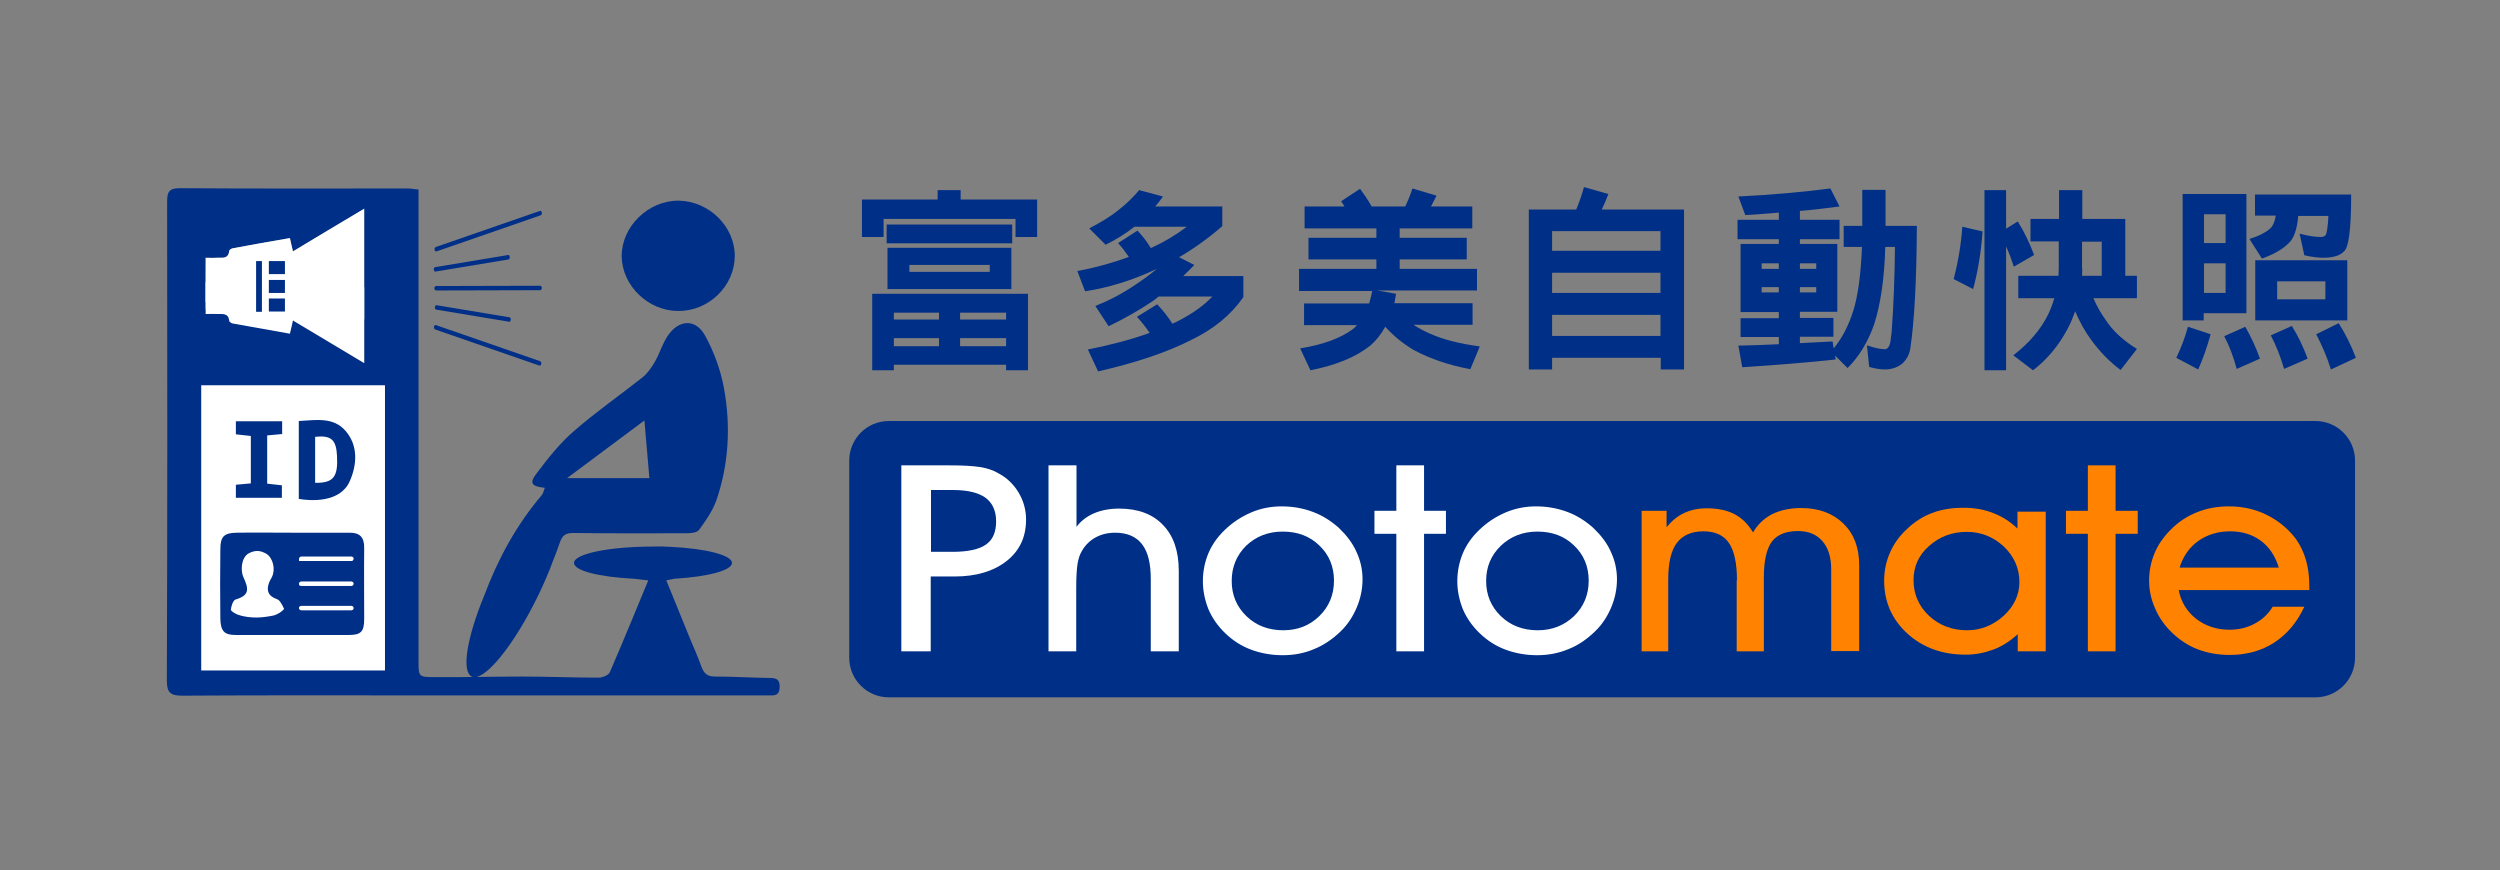 <?xml version="1.0" encoding="utf-8"?>
<!-- Generator: Adobe Illustrator 16.0.0, SVG Export Plug-In . SVG Version: 6.00 Build 0)  -->
<!DOCTYPE svg PUBLIC "-//W3C//DTD SVG 1.1//EN" "http://www.w3.org/Graphics/SVG/1.1/DTD/svg11.dtd">
<svg version="1.1" xmlns="http://www.w3.org/2000/svg" xmlns:xlink="http://www.w3.org/1999/xlink" x="0px" y="0px" width="902px"
	 height="314px" viewBox="0 0 902 314" enable-background="new 0 0 902 314" xml:space="preserve">
<rect x="0" y="0" width="902" height="314" fill="#808080" stroke="none"/>
<g id="圖層_2">
</g>
<g id="圖層_1">
	<g>
		<g>
			<path fill="#002F87" d="M346.6,68.6V72h27.6v13.5h-7.8V79h-47.6v6.5h-7.8V72h27.3v-3.4H346.6z M370.8,133.6H363v-2h-40.5v2h-7.8
				V106h56.2V133.6z M365.2,81v6.8h-45.3V81H365.2z M364.9,89.4v14.9h-44.7V89.4H364.9z M338.8,115.3v-2.5h-16.3v2.5H338.8z
				 M338.8,124.9V122h-16.3v2.9H338.8z M357.1,98.1v-2.5h-29v2.5H357.1z M346.3,115.3H363v-2.5h-16.6V115.3z M363,124.9V122h-16.6
				v2.9H363z"/>
			<path fill="#002F87" d="M419.6,70.9c-0.9,1.3-1.8,2.4-2.8,3.6H441v7.1c-5.2,4.5-10.4,8.2-15.6,11.2l5.5,2.8c-1.3,1.4-2.7,2.7-4,4
				h21.7v7.6c-4.5,6.5-10.9,11.7-19.1,15.6c-8.7,4.4-19.8,8.1-33.3,11.2l-3.7-7.9c8.5-1.7,16-3.7,22.3-6c-1.4-2-2.9-4-4.6-5.8
				l7.3-4.5c2.2,2.3,4,4.6,5.5,7c0.6-0.3,1.3-0.6,1.9-0.9c5.3-2.7,9.5-5.7,12.5-8.9h-19.4c-0.7,0.6-1.4,1.2-2.2,1.7
				c-4.9,3.3-10.2,6.3-15.8,9l-4.8-7.3c5-2,9.8-4.5,14.5-7.7c2.7-1.8,5.3-3.7,7.7-5.7c-8.9,4.2-17.5,6.8-25.9,8.1l-2.8-7.3
				c6.4-1.2,12.6-2.9,18.6-5.1c-1.2-1.7-2.4-3.4-3.9-5l7-4.5c1.9,2,3.5,4.1,4.8,6.3c4.9-2.2,9.2-4.8,13-7.7h-18.9
				c-3,2.4-6.4,4.5-10.4,6.5l-5.9-5.9c4.2-2.2,7.7-4.3,10.4-6.5c3-2.3,5.5-4.8,7.6-7.3L419.6,70.9z"/>
			<path fill="#002F87" d="M494.9,74.5H507c1-2.1,1.9-4.2,2.6-6.5l8.7,2.6c-0.7,1.4-1.4,2.7-2,3.9h14.9v7.9H505v3.4h24.2v7.8H505V97
				h27.9v7.8h-36l6.8,1.2c-0.2,1.2-0.4,2.4-0.6,3.4h28.2v7.8h-21.3c1.8,1.2,3.9,2.3,6.2,3.3c4.5,2,10.4,3.5,17.7,4.5l-3.4,8.2
				c-7.6-1.4-14.4-3.7-20.4-6.9c-3.9-2.3-7.3-5.1-10.3-8.4c-1.5,2.7-3.3,5-5.4,6.8c-5.3,4.2-12.5,7.1-21.6,8.9l-3.7-7.9
				c8.1-1.3,14.4-3.6,18.8-6.8c0.6-0.4,1.2-1,1.7-1.6h-19.1v-7.8H494c0.4-1.4,0.8-3,1.1-4.5h-26.4V97h27.9v-3.4h-24.5v-7.8h24.5
				v-3.4h-25.9v-7.9h14.4c-0.4-0.7-0.9-1.4-1.2-1.9l6.8-4.5C492.1,70,493.6,72.2,494.9,74.5z"/>
			<path fill="#002F87" d="M580.3,70c-0.8,2.1-1.6,4-2.4,5.6h29.7v57.7h-8.4v-4.2H560v4.2h-8.4V75.6h17.1c1.1-2.6,2-5.3,2.8-8.1
				L580.3,70z M599.1,90.5v-7.1H560v7.1H599.1z M599.1,105.7v-7.3H560v7.3H599.1z M599.1,121.2v-7.6H560v7.6H599.1z"/>
			<path fill="#002F87" d="M663.7,74.5c-4.6,0.6-9.4,1.2-14.3,1.6v3.2h14.3v7h-14.3V88h13.5v24.5h-13.5v2.2h12.1v6.8h-12.1v2.3
				c4.3-0.2,8.2-0.4,11.8-0.6l0.4,2.5c3-3.7,5.4-8.2,7.1-13.7c1.7-5.5,2.7-13.1,3.1-22.9h-6.6v-7.6h6.7v-13h8.4v13h11.3
				c-0.1,19.7-0.9,34.6-2.4,44.5c-0.4,2.2-1.5,4-3.1,5.4c-1.7,1.2-3.7,1.9-6,1.9c-1.7,0-3.5-0.3-5.7-0.9l-0.8-7.8
				c2.6,0.9,4.8,1.4,6.5,1.4c0.6,0,1.1-0.4,1.5-1.2c0.4-0.6,0.6-2.2,0.9-5c0.7-9.5,1.1-19.7,1.2-30.7h-3.5
				c-0.3,11.4-1.7,20.7-4,27.9c-2.2,6.3-5.4,11.6-9.6,15.8l-4.5-4.5l0.2,1.4c-10.1,1.1-21.3,2-33.7,2.8l-1.4-7.8
				c5.2-0.1,10.1-0.3,14.6-0.5v-2.6H628v-6.8h13.8v-2.2H628V88h13.8v-1.7h-14.9v-7h14.9v-2.6c-4,0.4-8,0.6-12.1,0.9l-2.5-6.7
				c12-0.6,23-1.6,33.2-2.9L663.7,74.5z M641.8,97v-2h-6.2v2H641.8z M641.8,105.5v-1.9h-6.2v1.9H641.8z M649.4,97h5.9v-2h-5.9V97z
				 M649.4,105.5h5.9v-1.9h-5.9V105.5z"/>
			<path fill="#002F87" d="M715.3,83.5c-0.5,7.5-1.7,14.5-3.4,20.8l-7-3.6c1.6-6.3,2.7-12.7,3.1-18.9L715.3,83.5z M723.8,68.6v13.9
				l4.2-2.6c2.4,3.8,4.3,7.8,5.9,12.1l-7.3,4.2c-0.8-2.4-1.7-4.9-2.8-7.3v44.7h-7.8v-65H723.8z M742.9,79V68.6h8.4V79h15.5v20.5h4.2
				v8.1h-15.7c1.3,3,2.8,5.6,4.4,7.8c2.6,4,6.4,7.5,11.3,10.5l-5.9,7.6c-4-3-7.6-6.7-10.7-11c-2.2-3-4-6.3-5.7-10.2
				c-0.8,2.3-1.7,4.5-2.8,6.5c-3.2,6-7.3,10.9-12.4,14.8l-7.1-5.4c5.6-4.3,9.9-9.3,12.6-14.8c0.9-1.9,1.6-3.8,2.2-5.8h-13v-8.1h14.5
				c0-0.8,0.1-1.7,0.1-2.5v-9.9h-10.2V79H742.9z M751.3,97c0,0.9-0.1,1.7-0.1,2.5h7.1V87.2h-7.1V97z"/>
			<path fill="#002F87" d="M797.6,120.6c-1.4,5-2.9,9.2-4.5,12.7l-7.9-4.2c1.8-3.7,3.2-7.5,4.2-11.2L797.6,120.6z M810.6,113h-15.5
				v2.6h-7.6V70h23V113z M803,87.7V77.3h-7.8v10.4H803z M803,105.7V95h-7.8v10.7H803z M815.4,129.4l-8.4,3.7
				c-1.2-4.5-2.7-8.4-4.5-11.8l7.6-3.4C812.1,121.4,813.9,125.2,815.4,129.4z M848.3,70.3c0,12.5-0.9,19.3-2.7,20.5
				c-1.4,1.5-4,2.2-7.4,2.2c-1.9,0-4.2-0.3-6.8-0.9l-1.7-7.8c3,0.8,5.5,1.2,7.6,1.2c0.9,0,1.4-0.2,1.8-0.7c0.4-0.6,0.8-2.9,1-6.9
				h-10.9c-0.4,4.9-1.6,8.2-3.5,9.9c-2.2,2.2-5.4,4-9.6,5.5l-4.5-7.1c3.1-0.9,5.5-2.1,7.2-3.5c1.2-0.9,1.9-2.6,2.3-4.9h-7.5v-7.6
				H848.3z M846.9,93.9v21.7h-33.2V93.9H846.9z M832.6,129.4l-8.5,3.7c-1.3-4.5-2.9-8.5-4.8-12.1l7.6-3.4
				C829.1,121.1,831,125.1,832.6,129.4z M839,108v-6.5h-17.4v6.5H839z M850,129.1l-9,4.2c-1.4-4.5-3.2-8.6-5.3-12.7l8.1-4
				C846.2,120.4,848.3,124.6,850,129.1z"/>
		</g>
	</g>
	<g>
		<path fill="#002F87" d="M849.7,237.3c0,7.9-6.4,14.3-14.3,14.3H320.7c-7.9,0-14.3-6.4-14.3-14.3v-71.1c0-7.9,6.4-14.3,14.3-14.3
			h514.7c7.9,0,14.3,6.4,14.3,14.3V237.3z"/>
		<path fill="#FFFFFF" d="M335.9,235h-10.7v-67.1h17.2c4.9,0,8.5,0.2,11.1,0.6c2.5,0.4,4.8,1.1,6.6,2.2c3.1,1.6,5.6,4,7.4,7
			c1.8,3,2.7,6.3,2.7,9.8c0,6.2-2.3,11.2-7,14.9c-4.7,3.7-10.9,5.6-18.9,5.6h-8.5V235z M335.9,199.1h7.8c5.5,0,9.6-0.9,12-2.6
			c2.5-1.7,3.7-4.5,3.7-8.4c0-3.8-1.3-6.6-3.8-8.5c-2.5-1.8-6.4-2.8-11.6-2.8h-8.1V199.1z"/>
		<path fill="#FFFFFF" d="M388.4,235h-10.1v-67.1h10.1v22.2c1.6-2.2,3.8-3.8,6.3-4.9c2.6-1.1,5.6-1.7,9.1-1.7c6.8,0,12.1,2,15.8,5.9
			c3.8,3.9,5.7,9.4,5.7,16.6V235h-10.1v-26.1c0-5.6-1-9.8-3.2-12.6c-2.1-2.7-5.3-4.1-9.7-4.1c-2.6,0-5,0.6-7,1.7
			c-2,1.1-3.7,2.7-4.9,4.8c-0.8,1.3-1.3,2.8-1.6,4.6c-0.3,1.8-0.5,4.7-0.5,8.7V235z"/>
		<path fill="#FFFFFF" d="M434,209.7c0-3.6,0.7-7,2-10.1c1.3-3.1,3.3-5.9,5.9-8.4c2.8-2.7,6-4.8,9.5-6.3c3.5-1.5,7.2-2.2,11-2.2
			c4.1,0,7.9,0.7,11.3,2c3.5,1.3,6.6,3.3,9.4,5.8c2.7,2.6,4.9,5.4,6.3,8.6c1.5,3.2,2.2,6.5,2.2,9.9c0,3.5-0.7,6.9-2.1,10.2
			c-1.4,3.3-3.3,6.2-5.8,8.6c-2.9,2.8-6.1,5-9.6,6.4c-3.5,1.5-7.3,2.2-11.3,2.2c-4.1,0-7.9-0.7-11.4-2c-3.5-1.3-6.6-3.3-9.3-5.9
			c-2.6-2.5-4.7-5.4-6.1-8.7C434.7,216.5,434,213.2,434,209.7z M444.4,209.6c0,5.1,1.8,9.3,5.3,12.7c3.5,3.4,8,5.1,13.3,5.1
			c5.2,0,9.5-1.7,13-5.1c3.5-3.4,5.3-7.7,5.3-12.8c0-5.1-1.8-9.4-5.3-12.7c-3.5-3.4-7.9-5-13.2-5c-5.2,0-9.6,1.7-13.2,5.1
			C446.2,200.3,444.4,204.5,444.4,209.6z"/>
		<path fill="#FFFFFF" d="M503.8,235v-42.4h-7.9v-8.3h7.9v-16.4h10v16.4h7.9v8.3h-7.9V235H503.8z"/>
		<path fill="#FFFFFF" d="M525.8,209.7c0-3.6,0.7-7,2-10.1c1.3-3.1,3.3-5.9,5.9-8.4c2.8-2.7,6-4.8,9.5-6.3c3.5-1.5,7.2-2.2,11-2.2
			c4.1,0,7.8,0.7,11.3,2c3.5,1.3,6.6,3.3,9.4,5.8c2.7,2.6,4.9,5.4,6.3,8.6c1.5,3.2,2.2,6.5,2.2,9.9c0,3.5-0.7,6.9-2.1,10.2
			c-1.4,3.3-3.3,6.2-5.8,8.6c-2.9,2.8-6,5-9.6,6.4c-3.6,1.5-7.3,2.2-11.3,2.2c-4.1,0-7.9-0.7-11.4-2c-3.5-1.3-6.6-3.3-9.3-5.9
			c-2.6-2.5-4.7-5.4-6.1-8.7C526.5,216.5,525.8,213.2,525.8,209.7z M536.2,209.6c0,5.1,1.8,9.3,5.3,12.7c3.5,3.4,8,5.1,13.3,5.1
			c5.2,0,9.5-1.7,13.1-5.1c3.5-3.4,5.3-7.7,5.3-12.8c0-5.1-1.8-9.4-5.3-12.7c-3.5-3.4-7.9-5-13.2-5c-5.2,0-9.6,1.7-13.2,5.1
			C538,200.3,536.2,204.5,536.2,209.6z"/>
		<path fill="#FF8300" d="M626.7,209.4c0-6.2-1-10.7-2.9-13.5c-1.9-2.8-5-4.2-9.2-4.2c-4.3,0-7.5,1.4-9.6,4.2s-3.1,7.2-3.1,13.1v26
			h-9.6v-50.7h9v5.9c1.9-2.3,4-4,6.3-5.1c2.4-1.1,5-1.7,8.1-1.7c4.1,0,7.4,0.7,10.1,2.1c2.7,1.4,4.9,3.6,6.7,6.6
			c1.7-2.9,4-5.1,6.9-6.6c2.9-1.4,6.3-2.2,10.5-2.2c6.3,0,11.4,1.9,15.2,5.6c3.8,3.7,5.7,8.7,5.7,15v31h-10.1v-29.6
			c0-4.3-1.1-7.7-3.2-10.1c-2.1-2.4-5-3.6-8.8-3.6c-4.3,0-7.5,1.3-9.4,3.8c-1.9,2.6-2.9,6.9-2.9,12.9V235h-9.8V209.4z"/>
		<path fill="#FF8300" d="M728,235v-6.2c-2.6,2.4-5.5,4.3-8.6,5.5c-3.2,1.2-6.6,1.9-10.2,1.9c-8.4,0-15.4-2.5-21-7.6
			c-5.6-5.1-8.4-11.5-8.4-19.1c0-3.6,0.7-6.9,2.1-10.1c1.4-3.2,3.4-6,6-8.4c2.8-2.7,5.9-4.7,9.2-5.9c3.3-1.3,7.1-1.9,11.4-1.9
			c3.8,0,7.4,0.6,10.6,1.9c3.2,1.2,6.2,3.1,8.8,5.6v-6.1h10.2V235H728z M690.4,209.3c0,5.1,1.9,9.4,5.6,12.9
			c3.8,3.5,8.4,5.2,13.8,5.2c4.9,0,9.3-1.8,13.1-5.2c3.8-3.5,5.7-7.6,5.7-12.2c0-5-1.9-9.2-5.6-12.8c-3.8-3.5-8.2-5.3-13.4-5.3
			c-5.3,0-9.8,1.7-13.6,5.1C692.2,200.3,690.4,204.5,690.4,209.3z"/>
		<path fill="#FF8300" d="M753.3,235v-42.4h-7.9v-8.3h7.9v-16.4h10v16.4h8v8.3h-8V235H753.3z"/>
		<path fill="#FF8300" d="M786.1,213c0.8,4.2,3,7.7,6.3,10.3c3.4,2.6,7.4,3.9,12,3.9c3.3,0,6.4-0.7,9.1-2.2c2.7-1.4,4.9-3.5,6.5-6.1
			h11.4c-2.6,5.6-6.2,9.9-10.8,12.9c-4.6,3-10,4.5-16.2,4.5c-4.1,0-7.9-0.7-11.4-2c-3.4-1.3-6.5-3.3-9.3-6c-2.6-2.5-4.7-5.4-6.1-8.7
			c-1.5-3.3-2.2-6.7-2.2-10.1c0-3.6,0.7-6.9,2-10c1.3-3.1,3.3-5.9,5.9-8.5c2.8-2.8,5.9-4.8,9.4-6.2c3.5-1.4,7.3-2.1,11.5-2.1
			c4.9,0,9.5,1,13.7,3.1c4.2,2.1,7.7,5,10.5,8.7c1.6,2.3,2.8,4.8,3.6,7.6c0.8,2.8,1.2,5.9,1.2,9.4v1.4H786.1z M822.2,204.8
			c-1.3-4.2-3.4-7.4-6.5-9.7c-3.1-2.3-6.8-3.4-11.1-3.4c-4.4,0-8.2,1.2-11.5,3.5c-3.2,2.3-5.5,5.6-6.7,9.6H822.2z"/>
	</g>
	<rect x="69.5" y="135.5" fill-rule="evenodd" clip-rule="evenodd" fill="#FFFFFF" width="71.9" height="108.5"/>
	<path fill-rule="evenodd" clip-rule="evenodd" fill="#002F87" d="M265.1,92.5c-0.1,10.7-9.4,19.8-20.4,19.7
		c-10.9,0-20.3-9.2-20.4-19.8c0-10.7,9.6-20.1,20.6-20C255.9,72.6,265.2,81.8,265.1,92.5z"/>
	<path fill-rule="evenodd" clip-rule="evenodd" fill="#002F87" d="M105.6,192.2c6.9,0,13.8,0,20.6,0c3.7,0,5.3,1.7,5.2,5.7
		c-0.1,8.5,0,17,0,25.5c0,4.5-1.2,5.7-5.5,5.7c-13.6,0-27.2,0-40.9,0c-4.1,0-5.4-1.4-5.5-5.9c-0.1-8.3-0.1-16.7,0-25
		c0-4.6,1.3-5.9,5.8-6C92.1,192.1,98.9,192.2,105.6,192.2C105.6,192.2,105.6,192.2,105.6,192.2z M92.8,222.8c2,0,5-0.5,6.2-0.8
		c2.5-0.9,3.5-2.3,3.5-2.3s-1.2-2.9-2.3-3.4c-1.1-0.5-5.6-1.6-2.5-7.4c0.2-0.2,0.3-0.5,0.4-0.7c1.4-2.8,0.4-6.9-2-8.4
		c-2-1.1-3.7-1.5-6.3-0.2c-2.9,1.6-3,6.4-2,8.6c2,4.3,2.3,6.6-2.8,8.1c-0.9,0.3-1.6,2.4-1.7,3.7c0,0.6,2.3,1.8,2.6,1.8
		C88.5,222.7,90.8,222.8,92.8,222.8z M127.1,210.2H108v1c6.4,0,19.1,0,19.1,0V210.2z M107.9,201.5c0,0.3,0,0.6,0,0.9
		c6.4,0,12.8,0,19.2,0c0-0.3,0-0.6,0-0.9C120.7,201.5,114.3,201.5,107.9,201.5z M127.1,219.8l0-0.9c0,0-12.8,0-19.1,0
		c0,0.3,0,0.6,0,0.9C114.4,219.8,127.1,219.8,127.1,219.8z"/>
	<path fill-rule="evenodd" clip-rule="evenodd" fill="#002F87" d="M124.7,155.5c-4.4-5.2-10.9-3.9-16.9-3.6c0,9.5,0,26.8,0,28.1
		c3.9,0.7,14.9,1.6,18.4-6.4C128.8,167.7,129.3,160.8,124.7,155.5z M113.7,174.2c0-5.5,0-11,0-16.6c5.8-0.6,7.6,1,7.9,6.9
		C122,172.1,120.3,174.3,113.7,174.2z"/>
	<path fill-rule="evenodd" clip-rule="evenodd" fill="#002F87" d="M277.1,244.6c-6.4-0.1-12.7-0.5-19.1-0.5c-2.8,0-4-1.1-4.9-3.5
		c-1.4-4-3.2-7.8-4.8-11.8c-2.6-6.4-5.2-12.7-7.9-19.4c1.3-0.3,2.2-0.4,3-0.6c12-0.7,20.7-3,20.7-5.7c0-2.8-9.5-5.2-22.2-5.8
		c-2-0.1-4.1-0.2-6.1-0.1c-0.1,0-0.1,0-0.2,0c-15.7,0-28.5,2.6-28.5,5.9c0,2.8,9.1,5.1,21.5,5.7c1.7,0.2,3.5,0.4,5.3,0.6
		c-4.7,11.4-9.2,22.3-13.9,33.2c-0.5,1-2.6,1.9-4,1.9c-9.2,0-18.4-0.4-27.6-0.4c-10.6,0-21.2,0.3-31.8,0.2c-5.6,0-5.6-0.2-5.6-5.8
		c0-53.1,0-106.2,0-159.4c0-3.5,0-7,0-10.7c-1.7-0.2-2.8-0.4-3.9-0.4c-27.5,0-55,0.1-82.4-0.1c-4.2,0-4.4,2-4.4,5.2
		c0.1,57.5,0.1,115-0.1,172.5c0,4.4,1.4,5.4,5.6,5.4c29.2-0.2,58.4-0.1,87.5-0.1c41.2,0,82.4,0,123.7,0c2.1,0,4.2,0.4,4.3-3
		C281.4,244.7,279.6,244.6,277.1,244.6z M74.2,93c1.3,0,2.7,0.1,4,0c1.9-0.1,4.2,0.6,4.5-2.5c0-0.3,0.8-0.8,1.2-0.9
		c6.8-1.2,13.6-2.4,20.7-3.7c0.5,2.1,0.8,3.3,1.1,4.8c8.6-5.2,17-10.1,25.7-15.4c0,18.8,0,36.9,0,55.7c-8.7-5.2-17-10.1-25.8-15.4
		c-0.3,2.2-31.5-2.9-31.5-4.1C74,107.1,74.2,98.8,74.2,93z M138.9,241.9c-22.1,0-44.1,0-66.3,0c0-34.2,0-68.3,0-102.9
		c22.2,0,44.1,0,66.3,0C138.9,173.3,138.9,207.5,138.9,241.9z"/>
	<g>
		<path fill-rule="evenodd" clip-rule="evenodd" fill="#002F87" d="M195.5,103.9c0,0.4-0.3,0.8-0.6,0.8l-37.6,0.1
			c-0.3,0-0.6-0.4-0.6-0.8l0,0c0-0.4,0.3-0.8,0.6-0.8l37.6-0.1C195.2,103.1,195.5,103.4,195.5,103.9L195.5,103.9z"/>
		<path fill-rule="evenodd" clip-rule="evenodd" fill="#002F87" d="M195.5,76.7c0.1,0.4-0.1,0.9-0.5,1l-37.5,13
			c-0.3,0.1-0.7-0.1-0.7-0.6l0,0c-0.1-0.4,0.1-0.9,0.5-1l37.5-13C195.1,76,195.4,76.2,195.5,76.7L195.5,76.7z"/>
		<path fill-rule="evenodd" clip-rule="evenodd" fill="#002F87" d="M183.9,92.7c0,0.4-0.1,0.8-0.4,0.9L157,98
			c-0.2,0-0.4-0.3-0.5-0.7l0,0c0-0.4,0.1-0.8,0.4-0.9l26.5-4.4C183.6,91.9,183.9,92.3,183.9,92.7L183.9,92.7z"/>
		<path fill-rule="evenodd" clip-rule="evenodd" fill="#002F87" d="M195.3,131.3c0.1-0.4-0.1-0.9-0.5-1l-37.5-13
			c-0.3-0.1-0.7,0.1-0.7,0.6l0,0c-0.1,0.4,0.1,0.9,0.5,1l37.5,13C194.9,132,195.2,131.7,195.3,131.3L195.3,131.3z"/>
		<path fill-rule="evenodd" clip-rule="evenodd" fill="#002F87" d="M184.3,115.4c0-0.4-0.1-0.8-0.4-0.9l-26.5-4.4
			c-0.2,0-0.4,0.3-0.5,0.7l0,0c0,0.4,0.1,0.8,0.4,0.9l26.5,4.4C184,116.1,184.2,115.8,184.3,115.4L184.3,115.4z"/>
	</g>
	<path fill-rule="evenodd" clip-rule="evenodd" fill="#002F87" d="M101.8,156.6c0-1.6,0-3,0-4.6c-5.6,0-11.1,0-16.7,0
		c0,1.7,0,3.2,0,4.7c2,0.2,3.7,0.4,5.4,0.6c0,0.3,0,0.6,0,0.9v16.2l-5.4,0.5c0,1.8,0,3.3,0,4.7c5.7,0,11.1,0,16.6,0
		c0-1.7,0-3.1,0-4.5c-1.9-0.2-3.7-0.4-5.3-0.6c0-6,0-11.6,0-17.4C98.4,156.9,100,156.8,101.8,156.6z"/>
	<g>
		<path fill-rule="evenodd" clip-rule="evenodd" fill="#FFFFFF" d="M131.4,75.3c-8.8,5.2-17.1,10.2-25.7,15.4
			c-0.4-1.5-0.6-2.6-1.1-4.8c-7.1,1.2-13.9,2.4-20.7,3.7c-0.5,0.1-1.2,0.6-1.2,0.9c-0.3,3.1-2.6,2.4-4.5,2.5c-1.3,0.1-2.7,0-4,0
			c0,5.6,0,10.8,0,16c19.2,0.7,38,3.9,57.2,6.2C131.4,101.9,131.4,88.8,131.4,75.3z"/>
		<path fill-rule="evenodd" clip-rule="evenodd" fill="#FFFFFF" d="M74.2,101.8c0,3.7,0,7.5,0,11.5c1.3,0,2.7-0.1,4,0
			c1.9,0.1,4.2-0.6,4.5,2.5c0,0.3,0.8,0.8,1.2,0.9c6.8,1.2,13.6,2.4,20.7,3.7c0.5-2.1,0.8-3.3,1.1-4.8c8.6,5.2,17,10.1,25.7,15.4
			c0-9.2,0-18.3,0-27.4C112.3,102.8,93.4,103.2,74.2,101.8z"/>
	</g>
	<rect x="97" y="94.2" fill-rule="evenodd" clip-rule="evenodd" fill="#002F87" width="5.8" height="4.7"/>
	<rect x="97" y="101" fill-rule="evenodd" clip-rule="evenodd" fill="#002F87" width="5.8" height="4.7"/>
	<rect x="97" y="107.7" fill-rule="evenodd" clip-rule="evenodd" fill="#002F87" width="5.8" height="4.7"/>
	<rect x="92.4" y="94.2" fill-rule="evenodd" clip-rule="evenodd" fill="#002F87" width="2.1" height="18.3"/>
	<path fill-rule="evenodd" clip-rule="evenodd" fill="#FFFFFF" d="M127.6,201.6c0,0.4-0.4,0.8-0.8,0.8h-18.1c-0.4,0-0.8-0.4-0.8-0.8
		l0,0c0-0.4,0.4-0.8,0.8-0.8h18.1C127.2,200.8,127.6,201.1,127.6,201.6L127.6,201.6z"/>
	<path fill-rule="evenodd" clip-rule="evenodd" fill="#FFFFFF" d="M127.6,219.4c0,0.4-0.4,0.8-0.8,0.8h-18.1c-0.4,0-0.8-0.4-0.8-0.8
		l0,0c0-0.4,0.4-0.8,0.8-0.8h18.1C127.2,218.6,127.6,219,127.6,219.4L127.6,219.4z"/>
	<path fill-rule="evenodd" clip-rule="evenodd" fill="#FFFFFF" d="M127.6,210.6c0,0.4-0.4,0.8-0.8,0.8h-18.1c-0.4,0-0.8-0.4-0.8-0.8
		l0,0c0-0.4,0.4-0.8,0.8-0.8h18.1C127.2,209.8,127.6,210.2,127.6,210.6L127.6,210.6z"/>
	<path fill-rule="evenodd" clip-rule="evenodd" fill="#002F87" d="M261.2,140c-1.2-6.5-3.6-13.1-6.8-18.9c-3.4-6.2-9.5-5.9-13.5,0.1
		c-1.9,2.8-2.8,6.1-4.5,9.1c-1.2,2.1-2.6,4.2-4.4,5.7c-8.3,6.6-17,12.6-25,19.6c-5.1,4.4-9.3,9.8-13.4,15.2c-2.7,3.5-1.9,4.7,3,5.2
		c-0.5,1.1-0.6,2-1.1,2.6c-9.2,10.8-15.9,23.2-20.8,36.3c-6.2,15-8.3,27.4-4.5,29.2c4.4,2.1,15.2-11.1,24.1-29.5
		c2-4.2,3.8-8.3,5.2-12.2c0.9-2.2,1.7-4.4,2.5-6.7c0.9-2.6,2.1-3.4,4.8-3.4c13.6,0.2,27.2,0.1,40.8,0.1c1.6,0,3.8-0.2,4.6-1.2
		c2.4-3.3,4.8-6.7,6.2-10.5C263,167.4,263.7,153.7,261.2,140z M204.6,172.5c9.3-6.9,18.5-13.8,27.9-20.8c0.6,6.8,1.2,13.7,1.8,20.8
		C224.2,172.5,214.3,172.5,204.6,172.5z"/>
	<g>
	</g>
	<g>
	</g>
	<g>
	</g>
	<g>
	</g>
	<g>
	</g>
	<g>
	</g>
</g>
</svg>
